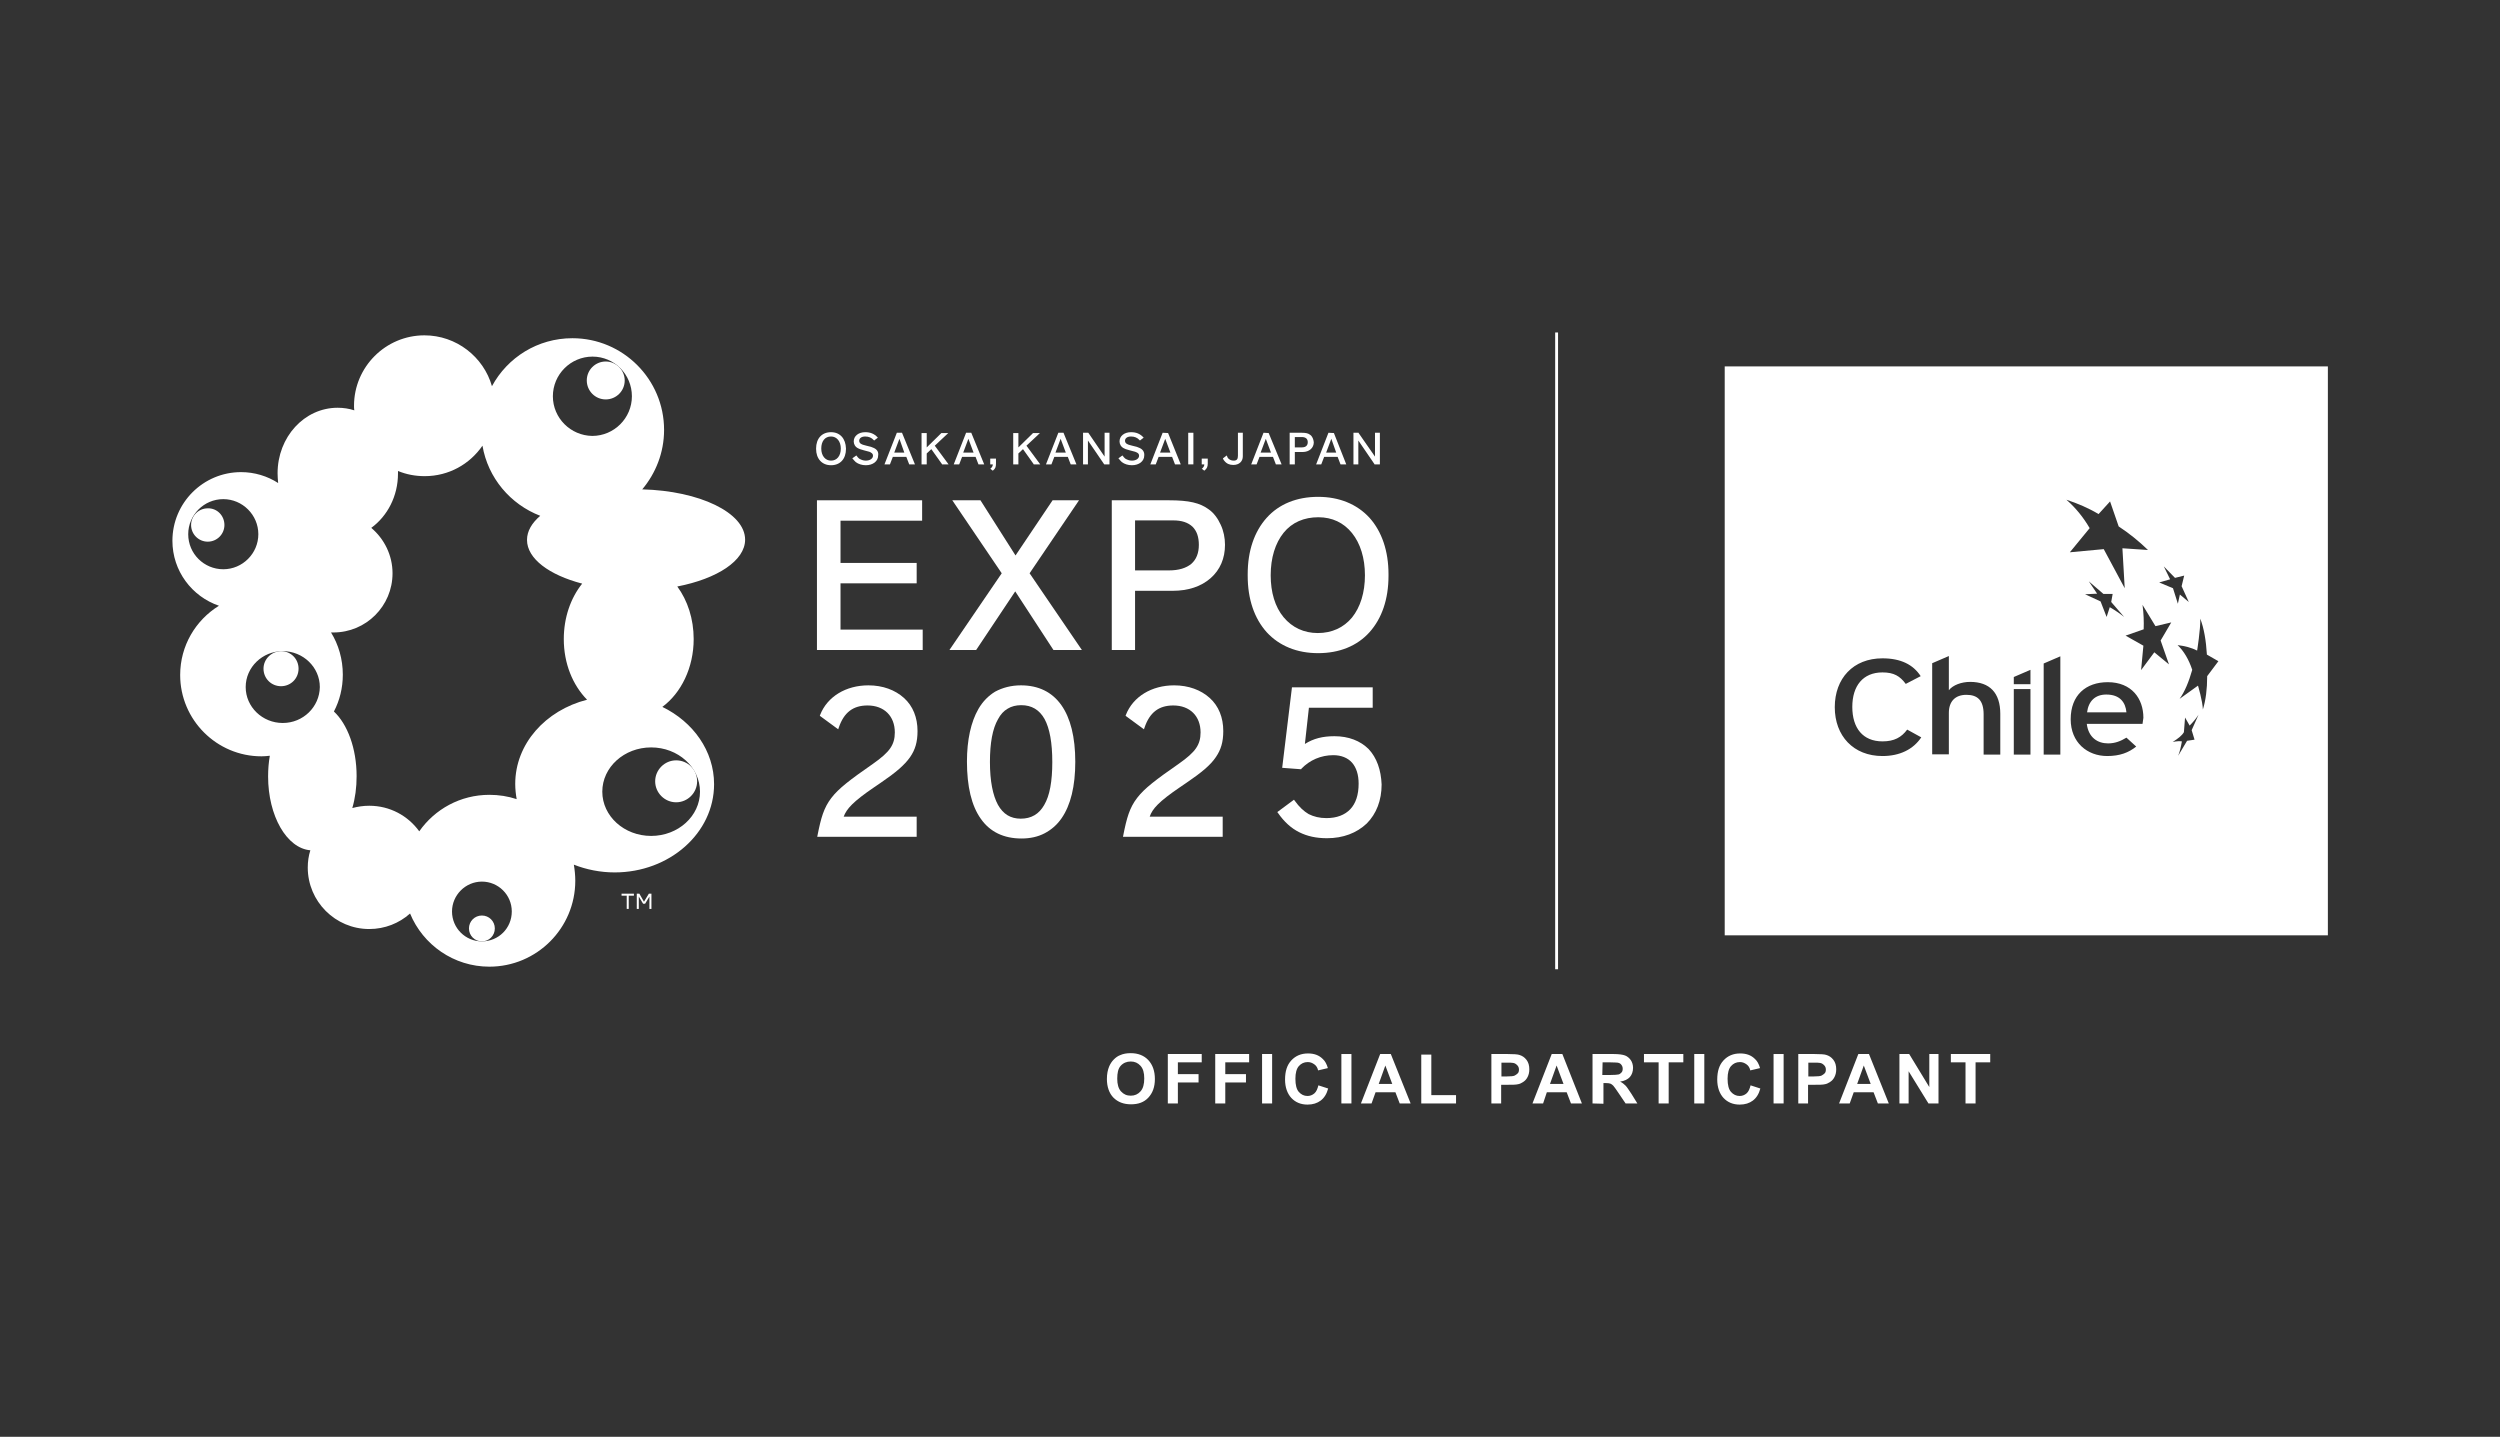 <?xml version="1.0" encoding="utf-8"?>
<!-- Generator: Adobe Illustrator 28.2.0, SVG Export Plug-In . SVG Version: 6.00 Build 0)  -->
<svg version="1.1" id="Capa_1" xmlns="http://www.w3.org/2000/svg" xmlns:xlink="http://www.w3.org/1999/xlink" x="0px" y="0px" viewBox="0 0 870 500" style="enable-background:new 0 0 870 500;" xml:space="preserve">
  <rect x="0" y="0" width="870" height="500" fill="#333333" stroke="none"/>
  <style type="text/css">
	.st0{fill:#FFFFFF;}
</style>
  <g>
    <g>
      <rect x="541.2" y="115.7" class="st0" width="1" height="221.6" />
    </g>
    <g>
      <g>
        <path class="st0" d="M385.2,375.5c0-1.8,0.3-3.2,0.8-4.4c0.4-0.9,0.9-1.7,1.6-2.4s1.4-1.2,2.2-1.5c1.1-0.5,2.3-0.7,3.7-0.7
				c2.5,0,4.6,0.8,6.1,2.4s2.3,3.8,2.3,6.6c0,2.8-0.8,4.9-2.3,6.5s-3.5,2.3-6,2.3c-2.6,0-4.6-0.8-6.1-2.3S385.2,378.2,385.2,375.5z
				 M388.8,375.4c0,1.9,0.4,3.4,1.3,4.4s2,1.5,3.4,1.5s2.5-0.5,3.4-1.5s1.3-2.5,1.3-4.5s-0.4-3.4-1.3-4.4s-2-1.5-3.4-1.5
				s-2.6,0.5-3.5,1.5S388.8,373.4,388.8,375.4z" />
      </g>
      <g>
        <path class="st0" d="M406.4,384v-17.2h11.8v2.9h-8.3v4.1h7.2v2.9h-7.2v7.3L406.4,384L406.4,384z" />
      </g>
      <g>
        <path class="st0" d="M422.9,384v-17.2h11.8v2.9h-8.3v4.1h7.2v2.9h-7.2v7.3L422.9,384L422.9,384z" />
      </g>
      <g>
        <path class="st0" d="M439.2,384v-17.2h3.5V384H439.2z" />
      </g>
      <g>
        <path class="st0" d="M458.8,377.7l3.4,1.1c-0.5,1.9-1.4,3.3-2.6,4.2s-2.7,1.4-4.6,1.4c-2.3,0-4.2-0.8-5.6-2.3s-2.2-3.7-2.2-6.4
				c0-2.9,0.7-5.1,2.2-6.7s3.4-2.4,5.8-2.4c2.1,0,3.8,0.6,5.1,1.9c0.8,0.7,1.4,1.8,1.8,3.2l-3.4,0.8c-0.2-0.9-0.6-1.6-1.3-2.1
				s-1.4-0.8-2.3-0.8c-1.3,0-2.3,0.5-3.1,1.4s-1.2,2.4-1.2,4.4c0,2.2,0.4,3.7,1.2,4.6s1.8,1.4,3,1.4c0.9,0,1.7-0.3,2.4-0.9
				S458.5,378.9,458.8,377.7z" />
      </g>
      <g>
        <path class="st0" d="M466.8,384v-17.2h3.5V384H466.8z" />
      </g>
      <g>
        <path class="st0" d="M490.9,384h-3.8l-1.5-3.9h-6.9l-1.4,3.9h-3.7l6.7-17.2h3.7L490.9,384z M484.5,377.2l-2.4-6.4l-2.3,6.4H484.5
				z" />
      </g>
      <g>
        <path class="st0" d="M494.6,384v-17h3.5v14.1h8.6v2.9H494.6z" />
      </g>
      <g>
        <path class="st0" d="M519,384v-17.2h5.6c2.1,0,3.5,0.1,4.1,0.3c1,0.3,1.8,0.8,2.5,1.7s1,2,1,3.3c0,1.1-0.2,1.9-0.6,2.7
				s-0.9,1.3-1.5,1.7s-1.2,0.7-1.8,0.8c-0.8,0.2-2,0.2-3.6,0.2h-2.3v6.5H519z M522.5,369.7v4.9h1.9c1.4,0,2.3-0.1,2.7-0.3
				s0.8-0.5,1.1-0.8s0.4-0.8,0.4-1.3c0-0.6-0.2-1.1-0.6-1.5s-0.8-0.7-1.4-0.8c-0.4-0.1-1.2-0.1-2.5-0.1h-1.6V369.7z" />
      </g>
      <g>
        <path class="st0" d="M550.5,384h-3.8l-1.5-3.9h-6.9L537,384h-3.7l6.7-17.2h3.7L550.5,384z M544.1,377.2l-2.4-6.4l-2.3,6.4H544.1z
				" />
      </g>
      <g>
        <path class="st0" d="M554.2,384v-17.2h7.3c1.8,0,3.2,0.2,4,0.5s1.5,0.9,2,1.6s0.8,1.7,0.8,2.7c0,1.3-0.4,2.4-1.1,3.2
				s-1.9,1.4-3.4,1.6c0.8,0.4,1.4,0.9,1.9,1.4s1.1,1.5,2,2.8l2.1,3.4h-4.1l-2.5-3.7c-0.9-1.3-1.5-2.2-1.8-2.5s-0.7-0.6-1-0.7
				s-0.9-0.2-1.7-0.2H558v7.2L554.2,384L554.2,384z M557.6,374.1h2.6c1.7,0,2.7-0.1,3.1-0.2s0.7-0.4,1-0.7s0.4-0.8,0.4-1.3
				c0-0.6-0.2-1-0.5-1.4s-0.7-0.6-1.3-0.7c-0.3,0-1.1-0.1-2.5-0.1h-2.7L557.6,374.1L557.6,374.1z" />
      </g>
      <g>
        <path class="st0" d="M577.2,384v-14.3h-5.1v-2.9h13.7v2.9h-5.1V384H577.2z" />
      </g>
      <g>
        <path class="st0" d="M589.6,384v-17.2h3.5V384H589.6z" />
      </g>
      <g>
        <path class="st0" d="M609.2,377.7l3.4,1.1c-0.5,1.9-1.4,3.3-2.6,4.2s-2.7,1.4-4.6,1.4c-2.3,0-4.2-0.8-5.6-2.3s-2.2-3.7-2.2-6.4
				c0-2.9,0.7-5.1,2.2-6.7s3.4-2.4,5.8-2.4c2.1,0,3.8,0.6,5.1,1.9c0.8,0.7,1.4,1.8,1.8,3.2l-3.4,0.8c-0.2-0.9-0.6-1.6-1.3-2.1
				s-1.4-0.8-2.3-0.8c-1.3,0-2.3,0.5-3.1,1.4s-1.2,2.4-1.2,4.4c0,2.2,0.4,3.7,1.2,4.6s1.8,1.4,3,1.4c0.9,0,1.7-0.3,2.4-0.9
				S608.9,378.9,609.2,377.7z" />
      </g>
      <g>
        <path class="st0" d="M617.2,384v-17.2h3.5V384H617.2z" />
      </g>
      <g>
        <path class="st0" d="M625.8,384v-17.2h5.6c2.1,0,3.5,0.1,4.1,0.3c1,0.3,1.8,0.8,2.5,1.7s1,2,1,3.3c0,1.1-0.2,1.9-0.6,2.7
				s-0.9,1.3-1.5,1.7s-1.2,0.7-1.8,0.8c-0.8,0.2-2,0.2-3.6,0.2h-2.3v6.5H625.8z M629.3,369.7v4.9h1.9c1.4,0,2.3-0.1,2.7-0.3
				s0.8-0.5,1.1-0.8s0.4-0.8,0.4-1.3c0-0.6-0.2-1.1-0.6-1.5s-0.8-0.7-1.4-0.8c-0.4-0.1-1.2-0.1-2.5-0.1h-1.6V369.7z" />
      </g>
      <g>
        <path class="st0" d="M657.3,384h-3.8l-1.5-3.9h-6.9l-1.4,3.9H640l6.7-17.2h3.7L657.3,384z M651,377.2l-2.4-6.4l-2.3,6.4H651z" />
      </g>
      <g>
        <path class="st0" d="M661,384v-17.2h3.4l7,11.5v-11.5h3.2V384h-3.5l-6.9-11.2V384H661z" />
      </g>
      <g>
        <path class="st0" d="M684,384v-14.3h-5.1v-2.9h13.7v2.9h-5.1V384H684z" />
      </g>
    </g>
    <g>
      <path class="st0" d="M733,241.7c-3.9,0-6.2,2.3-6.7,6.2H740C739.7,244.5,737.8,241.7,733,241.7" />
      <path class="st0" d="M768.1,235.3c0,4.5-0.5,8.4-1.5,11.6c-0.1-3-1.7-8.3-1.7-8.3l-6.4,4.6c1.8-2.5,3.2-5.9,4.4-10.1
			c-1.2-3.6-2.9-6.5-5.1-8.6c2.6,0.3,4.8,0.9,6.8,1.9c0,0,1.2-7.4,1.1-11.1c1.3,3.4,2,7.6,2.3,12.5l4,2.3L768.1,235.3z M763.7,257.4
			l-2.6,0.4L758,263c0.6-1.5,1-3.2,1.3-5c-0.7-0.1-1.7-0.1-3.2,0.2c1.9-1.2,3.2-2.2,3.9-3.4l0.4-5.1l1.6,2.8
			c1.2-1.2,2.2-2.4,3.1-3.8l-2.4,5.4L763.7,257.4z M751.4,202.7l3.8-1.1l-2.2-4.5l3.9,4l3.2-0.8l-0.9,3.7l2.5,5.5l-3.1-2.6l-0.7,3.2
			l-1.7-5.4L751.4,202.7z M754.8,231.2l-5.1-4.2l-4.6,6.2l0.8-8.5l-6.2-3.5l6.3-2.2c0.1-2.7,0-5.5-0.4-8.5l4.5,7.4l5.5-1.3l-3.7,6.3
			L754.8,231.2z M745.6,251.9h-19.4c0.6,4.8,3.8,6.8,7.4,6.8c2.5,0,4.4-0.8,6.4-2l3.4,3.1c-2.6,2.1-5.7,3.3-10.1,3.3
			c-6.9,0-12.7-4.7-12.7-12.8c0-8.4,5.3-12.9,12.9-12.9c8.3,0,12.4,5.7,12.4,12.4C745.8,250.6,745.7,251.4,745.6,251.9 M726.9,202.3
			l5.1,4.4h3.2l-0.5,2.8l4.5,5.2c-1.5-1.2-3.1-2.3-5-3.4l-1.1,3.4l-2.1-5.4l-5.4-2.5l4.2-0.2L726.9,202.3z M719.1,173.9
			c3.9,1.3,7.7,2.9,11.2,5l4-4.4l3,8.7c3.5,2.3,6.9,5,10.2,8.2l-8.9-0.6l0.8,13.9l-7.3-13.6l-11.8,1.1l6.9-8.4
			C725,180,722.3,176.7,719.1,173.9 M717,262.6h-5.8v-31.7l5.8-2.5V262.6z M706.6,262.6h-5.8v-22.8h5.8V262.6z M700.8,235.6l5.8-2.5
			v5h-5.8V235.6z M696.1,262.6h-5.8v-14c0-5-2.2-6.8-6-6.8c-3.9,0-6.1,2.3-6.1,6.3v14.4h-5.8v-31.7l5.8-2.5v11.9
			c1.4-1.8,4.4-2.9,7.4-2.9c6.8,0,10.5,3.8,10.5,11.1L696.1,262.6L696.1,262.6z M655.1,263.1c-10.1,0-16.6-7-16.6-17s6.4-17,16.6-17
			c6.4,0,10.7,2.2,13.3,6.2l-5.2,2.7c-2-2.7-4.1-4-8.1-4c-6.8,0-10.5,4.7-10.5,12c0,7.4,3.7,12,10.5,12c4.1,0,6.6-1.4,8.6-4.1
			l4.9,2.7C665.8,260.8,661.1,263.1,655.1,263.1 M600.2,325.5h209.9v-198H600.2V325.5z" />
    </g>
    <g>
      <polygon class="st0" points="292.5,203 319,203 319,195.9 292.5,195.9 292.5,181.2 320.9,181.2 320.9,174.1 284.3,174.1 
			284.3,226.2 321.1,226.2 321.1,219.1 292.5,219.1 		" />
      <polygon class="st0" points="375.5,174.1 366.3,174.1 353.4,193.3 341.2,174.1 331.4,174.1 348.6,199.5 330.4,226.2 339.7,226.2 
			353.3,205.8 366.6,226.2 376.5,226.2 358.3,199.5 		" />
      <path class="st0" d="M417.2,189.6c0,2.9-0.9,5.1-2.6,6.6c-1.8,1.5-4.4,2.3-7.8,2.3H395v-17.4h13.3c2.9,0,5.1,0.7,6.7,2.2
			C416.5,184.8,417.2,186.9,417.2,189.6 M420.7,177.3c-3.1-2.3-6.9-3.2-13.9-3.2h-19.9v52.1h8.1v-20.6h13.1c5.4,0,9.9-1.5,13.2-4.4
			c3.3-2.9,5-6.9,5-11.6c0-2.4-0.5-4.9-1.5-7C423.8,180.4,422.4,178.5,420.7,177.3" />
      <path class="st0" d="M458.6,220.3c-4.8,0-8.9-1.9-11.9-5.5s-4.5-8.7-4.5-14.6c0-6.1,1.6-11.2,4.5-14.8s7.1-5.4,12.1-5.4
			c4.8,0,8.8,1.9,11.7,5.5c2.9,3.6,4.5,8.7,4.5,14.7s-1.6,11.1-4.5,14.7C467.6,218.4,463.5,220.3,458.6,220.3 M476.6,180.2
			c-4.4-4.8-10.6-7.3-17.9-7.3c-7.4,0-13.6,2.5-17.9,7.3s-6.6,11.5-6.6,19.6v0.6c0,8.1,2.3,14.8,6.6,19.6c4.4,4.8,10.6,7.3,17.9,7.3
			c7.4,0,13.6-2.5,17.9-7.3s6.6-11.5,6.6-19.6v-0.6C483.2,191.8,480.9,185,476.6,180.2" />
      <path class="st0" d="M304.3,273.9l2.2-1.5c5.3-3.6,8.3-6.2,10.2-8.9c1.8-2.6,2.6-5.3,2.6-9.1c0-4.7-1.6-8.7-4.7-11.5
			s-7.4-4.4-12.4-4.4c-7.8,0-14.3,3.9-16.8,10.3l-0.1,0.3l6.4,4.7l0.2-0.6c1.8-5.3,5-7.7,10-7.7c5.8,0,9.5,3.7,9.5,9.4
			c0,2.2-0.5,3.9-1.6,5.5s-3,3.3-6,5.4c-7.9,5.5-11.9,8.5-14.5,11.9s-3.6,6.9-4.8,13l-0.1,0.5H319v-7h-25.4
			C294.6,281.5,296.8,279,304.3,273.9" />
      <path class="st0" d="M350.7,246.6c1.3-0.8,2.9-1.2,4.7-1.2c3.6,0,6.3,1.6,8.1,4.8c1.8,3.3,2.7,8.3,2.7,15s-0.9,11.7-2.8,14.9
			c-1.8,3.2-4.5,4.8-8.2,4.8c-1.7,0-3.3-0.4-4.6-1.2c-1.3-0.8-2.4-2-3.3-3.6c-1.8-3.3-2.8-8.3-2.8-14.9s0.9-11.6,2.8-14.9
			C348.2,248.6,349.3,247.4,350.7,246.6 M355.3,238.5c-3.4,0-6.4,0.8-9,2.2c-2.3,1.4-4.3,3.4-5.8,6c-2.6,4.5-4,10.8-4,18.3
			c0,8.7,1.6,15.4,4.8,19.9c3.2,4.6,8,6.9,14.2,6.9c3,0,5.7-0.6,8-1.8c2.3-1.2,4.3-2.9,5.9-5.2c3.2-4.6,4.8-11.2,4.8-19.7
			C374.2,247.9,367.5,238.5,355.3,238.5" />
      <path class="st0" d="M410.7,273.9l2.2-1.5c5.3-3.6,8.4-6.2,10.2-8.9c1.8-2.6,2.6-5.3,2.6-9.1c0-4.7-1.6-8.7-4.7-11.5
			s-7.4-4.4-12.4-4.4c-7.8,0-14.3,3.9-16.8,10.3l-0.1,0.3l6.4,4.7l0.2-0.6c1.8-5.3,5-7.7,10-7.7c5.8,0,9.5,3.7,9.5,9.4
			c0,2.2-0.5,3.9-1.6,5.5s-3,3.3-6,5.4c-7.9,5.5-11.9,8.5-14.5,11.9s-3.6,6.9-4.8,13l-0.1,0.5h34.7v-7h-25.4
			C401,281.5,403.2,279,410.7,273.9" />
      <path class="st0" d="M476.3,260.7c-2.9-2.9-7-4.5-11.9-4.5c-4.1,0-7.3,0.8-10.3,2.7l1.4-12.6h22.2v-7.1h-28.1l-3.4,28l6.6,0.5
			l0.1-0.2c2.9-3,6.8-4.7,11.1-4.7c2.7,0,5,0.9,6.5,2.6s2.3,4.2,2.3,7.3c0,3.9-1,6.9-2.9,8.9s-4.7,3.1-8.3,3.1
			c-2.4,0-4.4-0.5-6.2-1.4c-1.7-1-3.3-2.5-4.8-4.6l-0.3-0.4l-5.8,4.3l0.3,0.4c2.1,3,4.5,5.2,7.3,6.6s5.9,2.1,9.7,2.1
			c5.6,0,10.3-1.8,13.8-5.1c3.4-3.4,5.2-8.1,5.2-13.6C480.6,267.9,479.1,263.7,476.3,260.7" />
      <path class="st0" d="M289.2,160.3c-2,0-3.4-1.7-3.4-4.2c0-2.6,1.3-4.2,3.4-4.2c2,0,3.4,1.7,3.4,4.2
			C292.6,158.7,291.2,160.3,289.2,160.3 M289.2,150.4c-3.2,0-5.2,2.2-5.2,5.7v0.1c0,3.4,2,5.7,5.2,5.7s5.2-2.2,5.2-5.7v-0.1
			C294.3,152.6,292.3,150.4,289.2,150.4" />
      <path class="st0" d="M304.1,155.9c-0.6-0.3-1.2-0.5-2.6-0.8c-1.3-0.3-1.4-0.4-1.8-0.6c-0.4-0.2-0.7-0.6-0.7-1.1
			c0-0.9,0.8-1.5,2.1-1.5c1.2,0,2.2,0.4,3,1.3l0.1,0.1l1.3-1l-0.1-0.1c-1.2-1.3-2.6-1.8-4.3-1.8c-2.3,0-4,1.3-4,3.2
			c0,1,0.5,1.9,1.5,2.4c0.5,0.3,0.7,0.3,2,0.7c2.1,0.5,2.2,0.6,2.5,0.8c0.5,0.3,0.7,0.6,0.7,1.1c0,1-1.1,1.7-2.5,1.7
			c-0.9,0-1.6-0.3-2.3-0.7c-0.3-0.2-0.6-0.6-0.9-1l-0.1-0.1l-1.4,1l0.1,0.1c0.4,0.5,0.8,0.9,1.1,1.2c0.9,0.7,2.2,1.1,3.5,1.1
			c2.5,0,4.3-1.4,4.3-3.4C305.8,157.3,305.2,156.4,304.1,155.9" />
      <path class="st0" d="M314.7,157.5h-3.5l1.8-4.8L314.7,157.5z M313.9,150.6h-1.8l-4.3,11h1.9l1-2.6h4.7l1,2.6h2L313.9,150.6z" />
      <polygon class="st0" points="325.3,155.1 330,150.7 327.6,150.7 322.5,155.7 322.5,150.7 320.7,150.7 320.7,161.6 322.5,161.6 
			322.5,157.8 324.1,156.3 327.8,161.5 327.8,161.6 330.1,161.6 		" />
      <path class="st0" d="M338.8,157.5h-3.6l1.8-4.8L338.8,157.5z M338,150.6h-1.8l-4.3,11h1.9l1-2.6h4.7l1,2.6h2L338,150.6z" />
      <path class="st0" d="M344.6,159.6v2h0.9c0,0.6-0.3,1-0.7,1.4l-0.2,0.1l0.9,0.7l0.1-0.1c0.8-0.6,1-1.3,1-2.4v-1.7H344.6z" />
      <polygon class="st0" points="357.2,155.1 361.9,150.7 359.5,150.7 354.4,155.7 354.4,150.7 352.6,150.7 352.6,161.6 354.4,161.6 
			354.4,157.8 356,156.3 359.7,161.5 359.7,161.6 362,161.6 		" />
      <path class="st0" d="M370.9,157.5h-3.6l1.8-4.8L370.9,157.5z M370.1,150.6h-1.8l-4.3,11h1.9l1-2.6h4.7l1,2.6h2L370.1,150.6z" />
      <polygon class="st0" points="384.4,150.6 384.4,158.9 378.8,150.7 378.7,150.6 376.9,150.6 376.9,161.6 378.6,161.6 378.6,153.3 
			384.2,161.5 384.3,161.6 386.1,161.6 386.1,150.6 		" />
      <path class="st0" d="M396.6,155.9c-0.6-0.3-1.2-0.5-2.6-0.8c-1.3-0.3-1.4-0.4-1.8-0.6c-0.4-0.2-0.7-0.6-0.7-1.1
			c0-0.9,0.8-1.5,2.1-1.5c1.2,0,2.2,0.4,3,1.3l0.1,0.1l1.3-1l-0.1-0.1c-1.2-1.3-2.6-1.8-4.3-1.8c-2.3,0-4,1.3-4,3.2
			c0,1,0.5,1.9,1.5,2.4c0.5,0.3,0.7,0.3,2,0.7c2.1,0.5,2.2,0.6,2.6,0.8c0.5,0.3,0.7,0.6,0.7,1.1c0,1-1.1,1.7-2.5,1.7
			c-0.9,0-1.6-0.3-2.3-0.7c-0.3-0.2-0.6-0.6-0.9-1l-0.1-0.1l-1.4,1l0.1,0.1c0.4,0.5,0.8,0.9,1.1,1.2c0.9,0.7,2.2,1.1,3.5,1.1
			c2.5,0,4.3-1.4,4.3-3.4C398.3,157.3,397.7,156.4,396.6,155.9" />
      <path class="st0" d="M407.3,157.5h-3.6l1.8-4.8L407.3,157.5z M406.5,150.7L406.5,150.7l-1.9-0.1l-4.2,10.8l-0.1,0.2h1.9l1-2.6h4.7
			l1,2.6h2L406.5,150.7z" />
      <rect x="413.5" y="150.6" class="st0" width="1.8" height="11" />
      <path class="st0" d="M418.2,159.6v2h0.9c0,0.6-0.3,1-0.7,1.4l-0.2,0.1l0.9,0.7l0.1-0.1c0.8-0.6,1.1-1.3,1.1-2.4v-1.7H418.2z" />
      <path class="st0" d="M430.8,150.6v8c0,1.2-0.4,1.7-1.5,1.7c-0.8,0-1.4-0.3-1.9-0.8c-0.2-0.2-0.3-0.5-0.4-0.8l-0.1-0.2l-1.3,1v0.1
			c0.1,0.3,0.3,0.6,0.5,0.8c0.8,1,1.8,1.4,3.1,1.4c2,0,3.3-1.2,3.3-3v-8.2H430.8z" />
      <path class="st0" d="M442.3,157.5h-3.6l1.8-4.8L442.3,157.5z M441.5,150.7L441.5,150.7l-1.8-0.1l-4.2,10.8l-0.1,0.2h1.9l1-2.6h4.7
			l1,2.6h2L441.5,150.7z" />
      <path class="st0" d="M455.1,153.9c0,1.5-1.2,1.8-2.1,1.8h-2.4v-3.6h2.7C454.5,152.2,455.1,152.8,455.1,153.9 M455.9,151.3
			c-0.6-0.5-1.5-0.7-2.9-0.7h-4.2v11h1.8v-4.3h2.7c2.3,0,3.9-1.4,3.9-3.4C457.1,152.9,456.7,151.8,455.9,151.3" />
      <path class="st0" d="M465,157.5h-3.5l1.8-4.8L465,157.5z M464.2,150.7L464.2,150.7l-1.9-0.1l-4.2,10.8l-0.1,0.2h1.8l1-2.6h4.7
			l1,2.6h2L464.2,150.7z" />
      <polygon class="st0" points="478.5,150.6 478.5,158.9 472.8,150.7 472.8,150.6 471,150.6 471,161.6 472.7,161.6 472.7,153.3 
			478.3,161.5 478.3,161.6 480.2,161.6 480.2,150.6 		" />
      <path class="st0" d="M242.6,271.9c0,4-3.3,7.3-7.3,7.3s-7.3-3.3-7.3-7.3s3.3-7.3,7.3-7.3S242.6,267.8,242.6,271.9" />
      <path class="st0" d="M217.4,132.4c0,3.7-3,6.6-6.6,6.6c-3.7,0-6.6-3-6.6-6.6c0-3.7,3-6.6,6.6-6.6
			C214.4,125.8,217.4,128.8,217.4,132.4" />
      <path class="st0" d="M78.1,182.7c0,3.2-2.6,5.8-5.8,5.8s-5.8-2.6-5.8-5.8s2.6-5.8,5.8-5.8C75.5,176.8,78.1,179.4,78.1,182.7" />
      <path class="st0" d="M91.7,232.7c0,3.4,2.7,6.1,6.1,6.1s6.1-2.7,6.1-6.1c0-3.4-2.7-6.1-6.1-6.1C94.4,226.7,91.7,229.4,91.7,232.7" />
      <path class="st0" d="M243.6,275.5c0,8.5-7.6,15.4-17,15.4s-17-6.9-17-15.4s7.6-15.4,17-15.4S243.6,267,243.6,275.5 M192.4,137.9
			c0-7.6,6.2-13.8,13.8-13.8s13.7,6.2,13.7,13.8s-6.2,13.8-13.8,13.8C198.6,151.6,192.4,145.5,192.4,137.9 M179.3,272.8
			c0,1.8,0.2,3.6,0.5,5.3c-3-1-6.2-1.5-9.5-1.5c-10.1,0-19,5-24.4,12.7c-3.9-5.4-10.2-8.9-17.4-8.9c-2.1,0-4,0.3-5.9,0.8
			c1-3.4,1.5-7.1,1.5-11.1c0-9.7-3.2-18.1-7.9-22.5c2-3.8,3.1-8.2,3.1-12.8c0-5.4-1.5-10.5-4.1-14.7c0.3,0,0.5,0,0.8,0
			c11.4,0,20.6-9.2,20.6-20.6c0-6.3-2.9-12-7.4-15.8c5.6-4.1,9.3-11,9.3-18.9c0-0.3,0-0.6,0-0.9c2.9,1.2,6,1.8,9.3,1.8
			c8.4,0,15.7-4.2,20.1-10.6c1.9,11.2,9.7,20.4,20.1,24.4c-2.9,2.5-4.6,5.3-4.6,8.4c0,6.5,7.7,12.2,19.2,15.2
			c-4,5-6.4,11.8-6.4,19.3c0,8.5,3.1,16,8.1,21.1C189.8,247.2,179.3,258.9,179.3,272.8 M167.7,327.6c-5.7,0-10.4-4.6-10.4-10.4
			c0-5.7,4.7-10.4,10.4-10.4s10.4,4.6,10.4,10.4C178.1,323,173.5,327.6,167.7,327.6 M98.4,251.6c-7.1,0-12.9-5.6-12.9-12.5
			s5.8-12.5,12.9-12.5s12.9,5.6,12.9,12.5C111.2,246,105.5,251.6,98.4,251.6 M65.5,185.9c0-6.7,5.5-12.2,12.2-12.2
			s12.2,5.5,12.2,12.2s-5.5,12.2-12.2,12.2C71,198.1,65.5,192.7,65.5,185.9 M259.3,187.8c0-9.4-15.9-17-35.8-17.5
			c4.7-5.6,7.6-12.8,7.6-20.7c0-17.6-14.3-31.9-31.9-31.9c-12.1,0-22.6,6.7-28,16.7c-2.9-10.2-12.4-17.7-23.5-17.7
			c-13.5,0-24.5,11-24.5,24.5c0,0.5,0,1.1,0.1,1.6c-1.8-0.6-3.8-0.9-5.8-0.9c-11.6,0-20.9,10.2-20.9,22.8c0,1.1,0.1,2.3,0.2,3.4
			c-3.7-2.4-8.2-3.8-12.9-3.8C70.7,164.3,60,175,60,188.2c0,10.5,6.8,19.4,16.2,22.6c-8.1,5-13.5,13.9-13.5,24.1
			c0,15.6,12.7,28.3,28.3,28.3c1,0,2-0.1,2.9-0.2c-0.4,2.3-0.6,4.7-0.6,7.2c0,13.8,6.5,25,14.7,25.7c-0.6,1.9-0.9,3.9-0.9,6
			c0,11.8,9.6,21.4,21.4,21.4c5.4,0,10.4-2,14.2-5.4c4.5,10.9,15.2,18.5,27.6,18.5c16.5,0,29.9-13.4,29.9-29.9
			c0-1.9-0.2-3.8-0.5-5.6c4.3,1.7,9.2,2.7,14.2,2.7c19.1,0,34.6-13.7,34.6-30.7c0-11.6-7.3-21.7-18-26.9
			c6.5-4.8,10.9-13.6,10.9-23.6c0-7-2.1-13.4-5.7-18.3C249.6,201.4,259.3,195.1,259.3,187.8" />
      <path class="st0" d="M163.2,323.1c0-2.5,2-4.5,4.5-4.5s4.5,2,4.5,4.5s-2,4.5-4.5,4.5S163.2,325.6,163.2,323.1" />
      <polygon class="st0" points="216.3,311 216.3,311.7 218.1,311.7 218.1,316.3 218.8,316.3 218.8,311.7 220.6,311.7 220.6,311 		" />
      <polygon class="st0" points="226.7,311 226.7,316.3 226,316.3 226,312 224.5,314.5 223.8,314.5 222.3,312 222.3,316.3 
			221.6,316.3 221.6,311 222.5,311 224.1,313.8 225.8,311 		" />
    </g>
  </g>
</svg>
